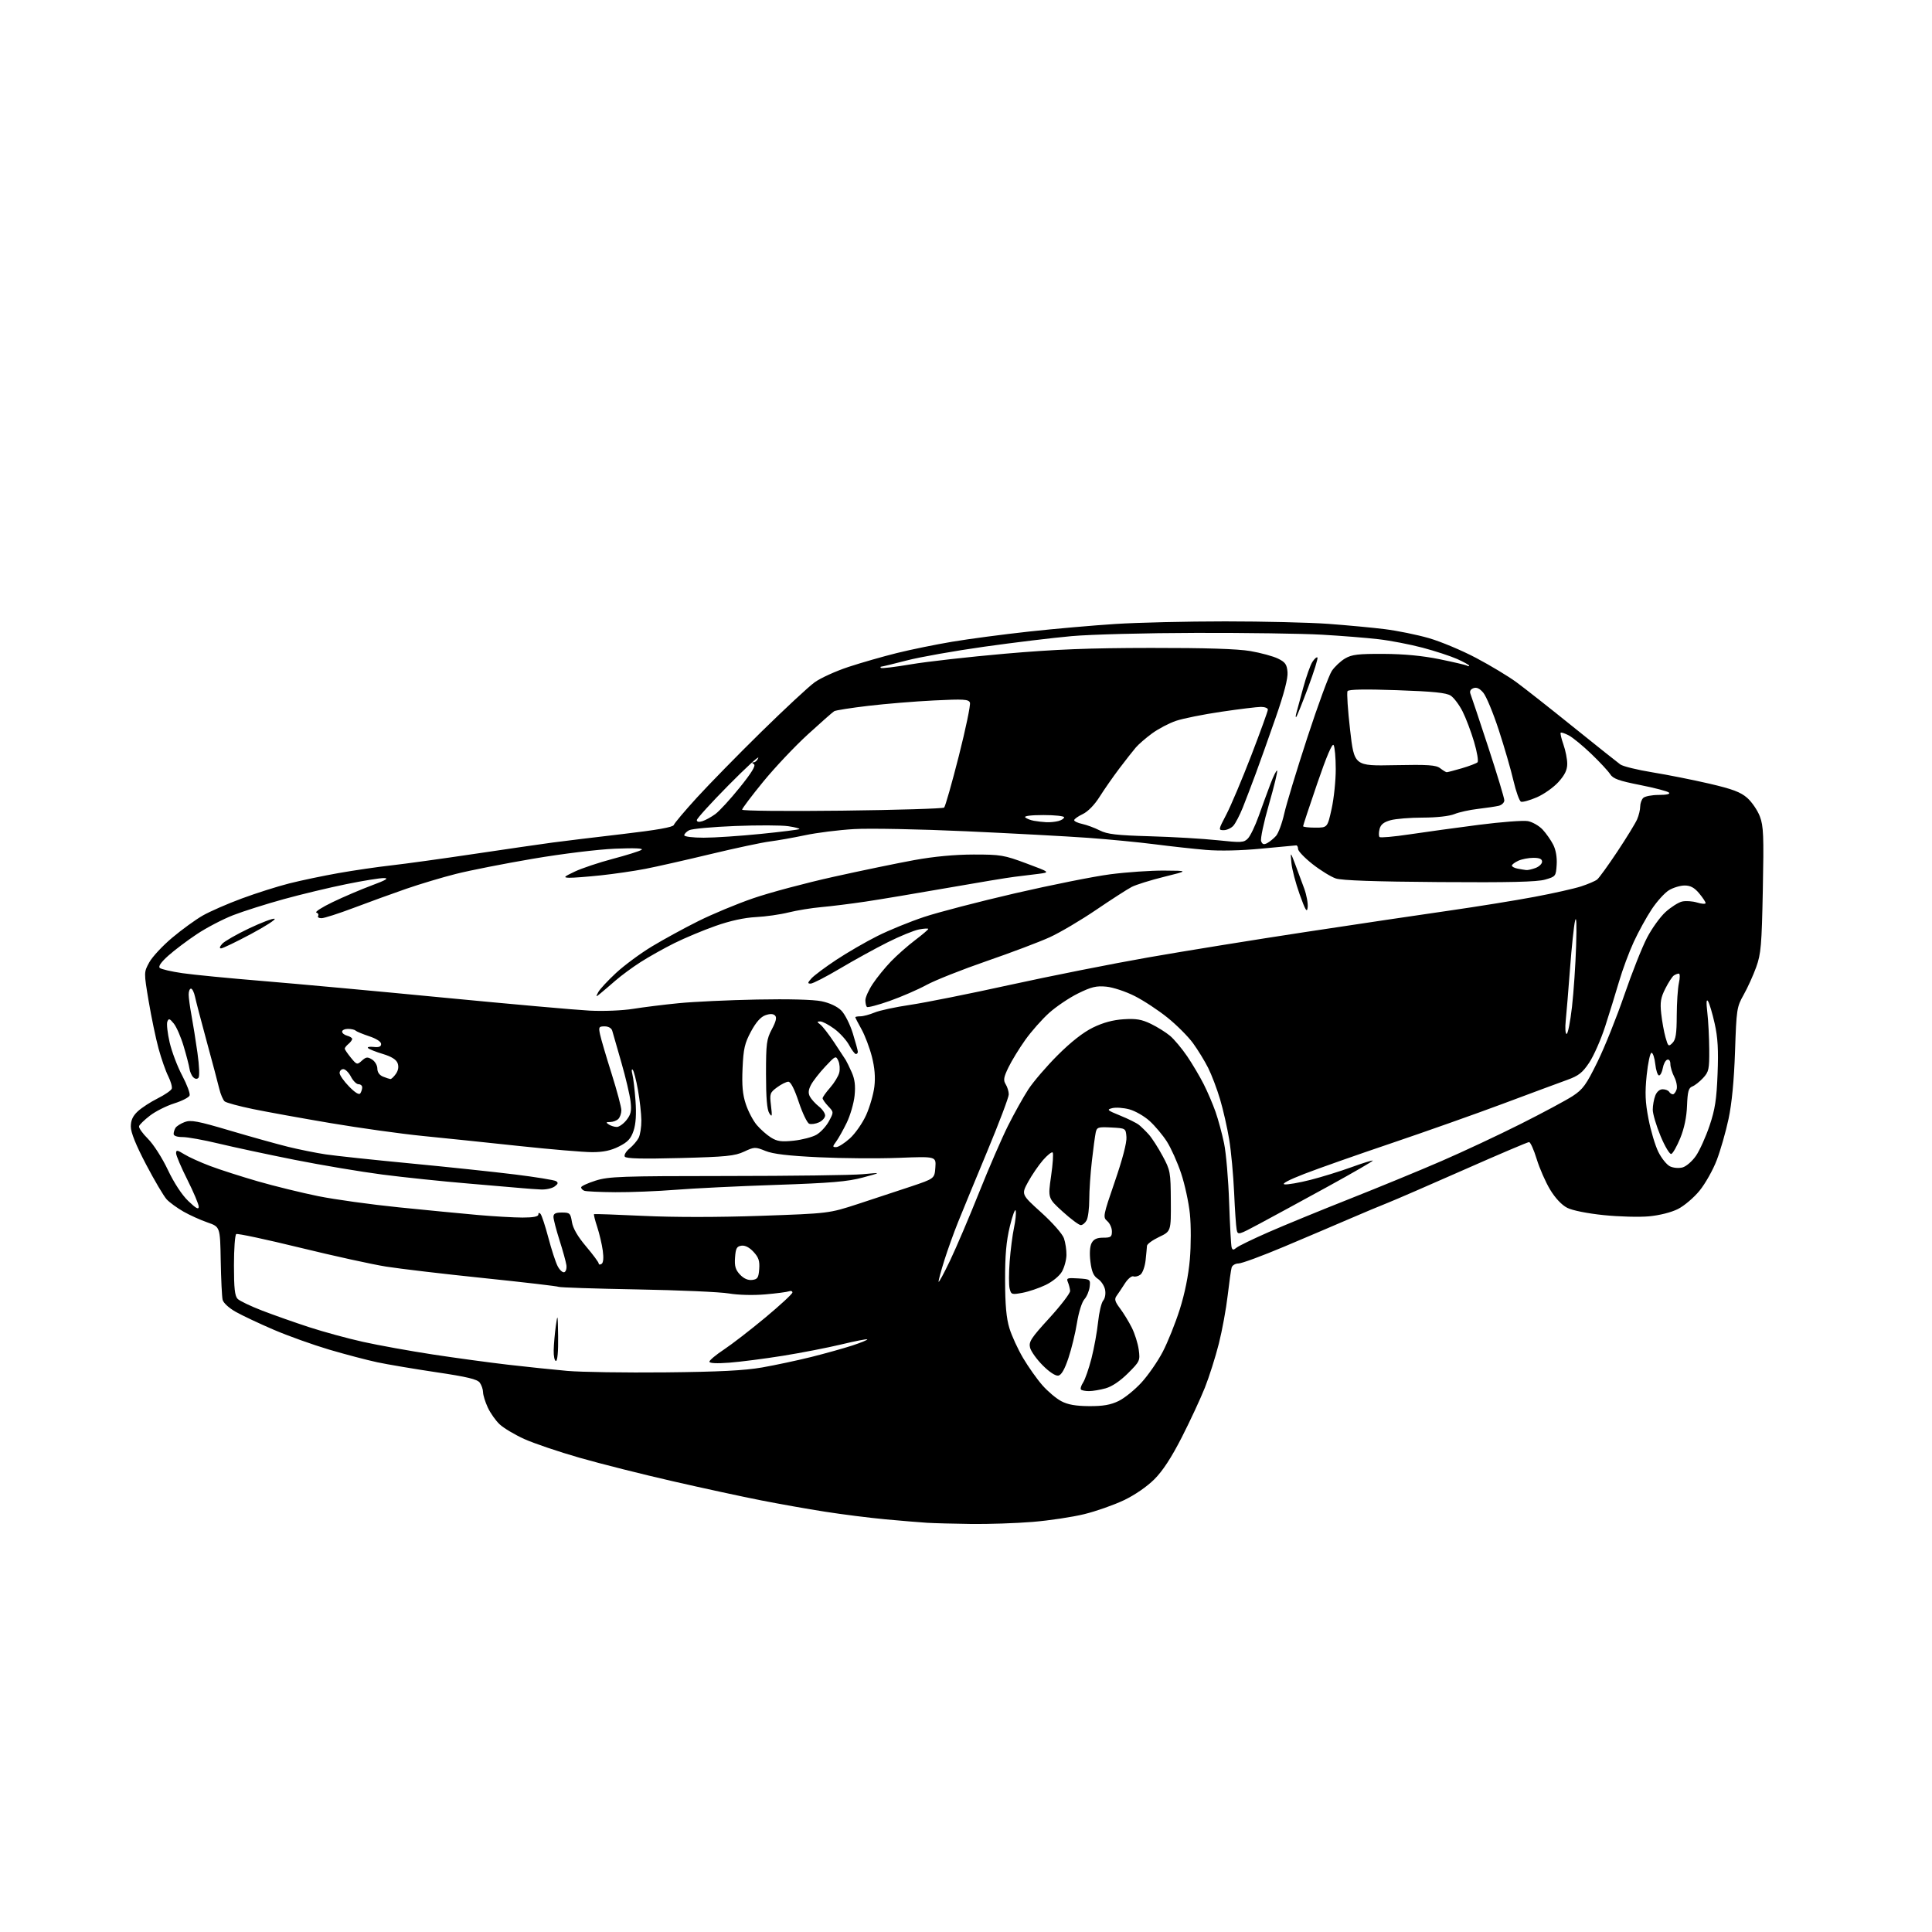 <?xml version="1.0" encoding="UTF-8" standalone="no"?>
<svg 
  version="1.1" 
  xmlns="http://www.w3.org/2000/svg" 
  xmlns:xlink="http://www.w3.org/1999/xlink" 
  xmlns:svg="http://www.w3.org/2000/svg"
  xmlns:rdf="http://www.w3.org/1999/02/22-rdf-syntax-ns#"
  xmlns:cc="http://creativecommons.org/ns#"
  xmlns:dc="http://purl.org/dc/elements/1.1/"
  viewBox="0 0 768 768"
  width="768"
  height="768"
>
<style>svg {background-color: white; }</style>"
<path stroke="none" fill="black" fill-rule="evenodd" d="M386.00,605.80C379.12,605.71 371.25,605.50 368.50,605.33C365.75,605.16 358.32,604.54 352.00,603.96C345.68,603.37 334.88,602.01 328.00,600.93C321.12,599.86 309.65,597.82 302.50,596.41C295.35,595.01 279.60,591.60 267.50,588.83C255.40,586.07 238.70,581.86 230.39,579.48C222.08,577.10 212.18,573.74 208.40,572.03C204.61,570.31 200.21,567.69 198.63,566.20C197.04,564.72 194.91,561.70 193.90,559.50C192.88,557.30 192.03,554.57 192.02,553.44C192.01,552.31 191.42,550.59 190.71,549.62C189.73,548.27 185.67,547.30 173.46,545.49C164.68,544.18 154.12,542.40 150.00,541.53C145.88,540.65 137.25,538.38 130.84,536.49C124.43,534.59 114.53,531.05 108.84,528.61C103.15,526.17 96.36,522.97 93.75,521.50C90.99,519.95 88.78,517.92 88.49,516.66C88.21,515.47 87.88,508.47 87.74,501.09C87.50,487.69 87.50,487.69 82.50,485.95C79.75,485.00 75.45,483.06 72.95,481.64C70.44,480.21 67.44,478.03 66.27,476.78C65.11,475.52 61.42,469.28 58.08,462.91C54.03,455.20 52.00,450.16 52.00,447.85C52.00,445.35 52.77,443.65 54.75,441.79C56.26,440.38 59.82,438.06 62.66,436.64C65.49,435.22 68.02,433.48 68.27,432.78C68.52,432.08 67.89,429.85 66.88,427.82C65.86,425.80 64.13,420.85 63.03,416.82C61.93,412.80 60.17,404.32 59.10,398.00C57.17,386.50 57.17,386.50 59.34,382.54C60.53,380.37 64.63,375.96 68.46,372.75C72.28,369.54 77.75,365.57 80.60,363.94C83.46,362.31 90.45,359.25 96.15,357.15C101.84,355.04 110.33,352.35 115.00,351.17C119.67,349.99 128.45,348.15 134.50,347.08C140.55,346.01 150.00,344.62 155.50,344.01C161.00,343.39 175.90,341.33 188.62,339.43C201.33,337.54 215.28,335.51 219.62,334.93C223.95,334.35 236.48,332.83 247.46,331.55C261.18,329.95 267.56,328.82 267.85,327.94C268.09,327.23 272.21,322.34 277.02,317.07C281.82,311.81 293.34,300.04 302.62,290.93C311.91,281.82 321.44,272.95 323.82,271.24C326.19,269.52 332.27,266.76 337.32,265.10C342.37,263.44 351.00,260.96 356.50,259.60C362.00,258.23 371.90,256.21 378.50,255.10C385.10,253.99 398.82,252.17 409.00,251.06C419.18,249.95 434.70,248.59 443.50,248.03C452.30,247.47 471.88,247.01 487.00,247.01C502.12,247.01 520.58,247.45 528.00,247.99C535.42,248.54 545.55,249.48 550.50,250.10C555.45,250.72 563.33,252.32 568.00,253.67C572.67,255.01 581.12,258.55 586.76,261.53C592.40,264.51 599.60,268.84 602.76,271.16C605.92,273.47 616.08,281.47 625.33,288.93C634.59,296.39 643.04,303.12 644.10,303.88C645.16,304.64 650.91,306.05 656.88,307.02C662.85,307.99 673.02,310.01 679.47,311.51C688.70,313.66 691.92,314.87 694.54,317.17C696.37,318.78 698.63,322.08 699.56,324.51C701.03,328.37 701.18,332.08 700.75,353.71C700.31,375.76 700.02,379.16 698.12,384.44C696.94,387.71 694.70,392.66 693.13,395.44C690.39,400.31 690.27,401.15 689.70,418.00C689.30,429.60 688.43,438.64 687.12,444.80C686.03,449.92 683.92,457.29 682.43,461.18C680.94,465.08 677.87,470.53 675.61,473.30C673.35,476.08 669.48,479.36 667.00,480.61C664.33,481.95 659.65,483.13 655.50,483.51C651.65,483.87 643.55,483.65 637.50,483.03C630.99,482.36 625.07,481.18 623.00,480.13C620.82,479.02 618.26,476.30 616.21,472.92C614.40,469.94 612.00,464.46 610.86,460.75C609.73,457.04 608.36,454.00 607.82,454.00C607.28,454.00 595.64,458.95 581.96,465.00C568.28,471.04 554.71,476.93 551.81,478.08C548.90,479.22 542.02,482.10 536.51,484.48C531.01,486.86 519.32,491.83 510.55,495.53C501.78,499.23 493.58,502.25 492.33,502.25C491.08,502.25 489.84,502.98 489.59,503.88C489.33,504.77 488.63,509.77 488.02,515.00C487.42,520.23 485.84,528.82 484.51,534.11C483.18,539.39 480.68,547.27 478.96,551.61C477.23,555.95 473.11,564.82 469.80,571.31C465.67,579.40 462.23,584.68 458.87,588.04C455.92,590.98 451.07,594.32 446.73,596.38C442.75,598.27 435.68,600.76 431.00,601.90C426.32,603.05 417.10,604.44 410.50,604.98C403.90,605.52 392.88,605.89 386.00,605.80zM432.93,558.96C438.48,558.99 441.46,558.47 444.65,556.93C447.01,555.79 451.11,552.47 453.77,549.56C456.44,546.64 460.23,541.16 462.20,537.38C464.18,533.60 467.22,526.02 468.96,520.55C470.97,514.23 472.43,506.99 472.98,500.66C473.46,495.17 473.47,487.03 473.00,482.51C472.54,478.00 470.97,470.76 469.51,466.41C468.06,462.06 465.51,456.39 463.86,453.80C462.21,451.22 459.12,447.53 456.99,445.61C454.86,443.68 451.23,441.60 448.92,440.98C446.62,440.36 443.58,440.14 442.16,440.50C439.82,441.08 440.10,441.35 445.32,443.47C448.47,444.75 451.81,446.41 452.74,447.15C453.67,447.89 455.44,449.62 456.68,451.00C457.91,452.38 460.37,456.19 462.13,459.47C465.23,465.21 465.35,465.89 465.42,477.45C465.50,489.46 465.50,489.46 460.75,491.72C458.14,492.96 455.97,494.55 455.94,495.24C455.90,495.93 455.66,498.52 455.39,501.00C455.12,503.48 454.20,506.03 453.35,506.68C452.50,507.33 451.23,507.64 450.53,507.37C449.84,507.11 448.31,508.38 447.16,510.19C446.00,512.01 444.52,514.22 443.87,515.11C442.91,516.41 443.17,517.37 445.23,520.11C446.63,521.97 448.73,525.41 449.90,527.75C451.08,530.08 452.32,534.02 452.66,536.50C453.25,540.88 453.13,541.16 448.39,545.89C445.30,548.97 442.02,551.18 439.50,551.88C437.30,552.49 434.34,552.99 432.92,552.99C431.50,553.00 430.06,552.72 429.72,552.39C429.38,552.05 429.75,550.78 430.55,549.57C431.34,548.36 432.84,544.03 433.89,539.94C434.93,535.85 436.11,529.35 436.51,525.50C436.91,521.65 437.82,517.83 438.53,517.00C439.28,516.13 439.60,514.31 439.29,512.69C438.99,511.14 437.70,509.20 436.43,508.37C434.70,507.23 433.96,505.54 433.46,501.55C433.05,498.23 433.23,495.45 433.94,494.12C434.76,492.59 436.03,492.00 438.54,492.00C441.57,492.00 442.00,491.69 442.00,489.49C442.00,488.11 441.17,486.27 440.15,485.40C438.37,483.87 438.47,483.31 443.17,469.66C446.22,460.80 447.95,454.19 447.78,452.00C447.50,448.50 447.50,448.50 441.78,448.20C436.51,447.93 436.02,448.08 435.56,450.20C435.29,451.47 434.60,456.55 434.04,461.50C433.47,466.45 433.00,473.34 433.00,476.82C433.00,480.29 432.53,484.00 431.96,485.07C431.40,486.13 430.34,487.00 429.63,487.00C428.91,487.00 425.68,484.59 422.44,481.65C416.56,476.31 416.56,476.31 417.82,467.53C418.52,462.71 418.80,458.48 418.45,458.13C418.09,457.78 416.35,459.17 414.58,461.20C412.82,463.24 410.16,467.14 408.67,469.86C405.98,474.82 405.98,474.82 413.92,481.99C418.41,486.04 422.32,490.49 422.93,492.23C423.52,493.92 423.97,496.92 423.93,498.90C423.89,500.88 423.08,503.85 422.13,505.50C421.15,507.22 418.38,509.48 415.67,510.79C413.06,512.05 408.91,513.45 406.45,513.91C402.21,514.70 401.94,514.62 401.35,512.25C401.00,510.88 401.01,506.01 401.36,501.41C401.72,496.82 402.49,490.81 403.08,488.06C403.67,485.30 403.98,482.25 403.76,481.27C403.54,480.30 402.49,483.10 401.43,487.50C400.00,493.43 399.51,498.99 399.54,509.00C399.56,518.72 400.04,524.04 401.26,528.00C402.18,531.02 404.64,536.37 406.72,539.88C408.80,543.39 412.24,548.25 414.37,550.67C416.49,553.09 419.87,555.94 421.87,556.99C424.47,558.37 427.60,558.92 432.93,558.96zM420.70,546.83C419.62,547.03 417.16,545.43 414.52,542.78C412.11,540.37 409.84,537.20 409.47,535.73C408.88,533.39 409.83,531.93 417.15,523.93C421.74,518.90 425.45,514.05 425.39,513.15C425.32,512.24 424.93,510.69 424.51,509.69C423.82,508.06 424.24,507.91 428.62,508.19C433.39,508.49 433.49,508.56 433.16,511.50C432.97,513.15 432.03,515.40 431.05,516.50C430.06,517.63 428.78,521.70 428.12,525.84C427.48,529.88 425.95,536.18 424.72,539.84C423.21,544.37 421.92,546.61 420.70,546.83zM264.50,545.54C285.99,545.32 295.96,544.81 302.99,543.58C308.20,542.66 316.98,540.79 322.49,539.42C327.99,538.04 335.34,535.99 338.81,534.86C342.29,533.72 344.96,532.62 344.75,532.42C344.54,532.21 339.90,533.11 334.44,534.43C328.97,535.74 318.53,537.77 311.24,538.94C303.95,540.11 294.39,541.34 289.99,541.68C284.89,542.07 282.00,541.93 282.00,541.29C282.00,540.74 284.59,538.57 287.75,536.48C290.91,534.39 298.34,528.65 304.25,523.73C310.16,518.81 315.00,514.33 315.00,513.78C315.00,513.23 314.38,513.02 313.63,513.31C312.87,513.60 308.62,514.16 304.18,514.54C299.48,514.95 293.48,514.80 289.81,514.18C286.34,513.58 269.85,512.86 253.17,512.56C236.48,512.26 222.49,511.80 222.07,511.54C221.65,511.28 208.29,509.72 192.38,508.07C176.47,506.43 158.97,504.36 153.48,503.49C147.99,502.62 132.55,499.23 119.16,495.95C105.77,492.68 94.41,490.25 93.91,490.56C93.41,490.87 93.00,496.46 93.00,502.99C93.00,512.11 93.34,515.20 94.47,516.33C95.28,517.14 99.67,519.24 104.22,520.99C108.78,522.75 117.16,525.70 122.85,527.56C128.54,529.42 138.21,532.06 144.35,533.42C150.48,534.78 162.93,537.03 172.00,538.42C181.07,539.80 194.57,541.64 202.00,542.50C209.43,543.36 220.00,544.46 225.50,544.95C231.00,545.43 248.55,545.70 264.50,545.54zM221.00,541.00C220.45,541.00 220.04,539.09 220.10,536.75C220.15,534.41 220.54,530.02 220.96,527.00C221.65,521.97 221.73,522.34 221.86,531.25C221.94,537.18 221.61,541.00 221.00,541.00zM377.69,501.04C380.17,495.84 385.35,483.69 389.20,474.04C393.05,464.39 398.22,452.47 400.68,447.55C403.15,442.62 406.79,436.10 408.77,433.05C410.76,430.00 416.02,423.87 420.46,419.44C425.72,414.19 430.60,410.36 434.47,408.47C438.50,406.50 442.41,405.44 446.65,405.17C451.64,404.85 453.84,405.23 457.52,407.01C460.06,408.24 463.48,410.38 465.12,411.76C466.76,413.14 469.82,416.80 471.92,419.88C474.01,422.97 476.97,427.96 478.49,430.98C480.02,433.99 482.13,438.94 483.20,441.98C484.26,445.01 485.79,450.65 486.59,454.50C487.39,458.35 488.30,468.93 488.60,478.00C488.91,487.07 489.35,495.11 489.59,495.86C489.94,496.96 490.32,496.98 491.53,495.98C492.36,495.29 498.09,492.51 504.27,489.80C510.44,487.09 524.95,481.14 536.50,476.57C548.05,472.00 564.48,465.24 573.00,461.54C581.52,457.85 595.70,451.21 604.50,446.78C613.30,442.36 622.61,437.36 625.19,435.68C629.25,433.02 630.55,431.23 635.04,422.06C637.89,416.25 642.68,404.30 645.70,395.50C648.72,386.70 652.78,376.47 654.72,372.76C656.65,369.05 659.97,364.45 662.09,362.53C664.21,360.62 667.13,358.75 668.58,358.39C670.03,358.03 672.74,358.20 674.61,358.77C676.47,359.34 678.00,359.44 678.00,358.98C678.00,358.53 676.83,356.77 675.41,355.08C673.52,352.83 671.97,352.00 669.66,352.00C667.92,352.01 665.12,352.85 663.43,353.88C661.74,354.91 658.66,358.31 656.59,361.43C654.51,364.56 651.30,370.40 649.45,374.41C647.59,378.42 644.97,385.48 643.62,390.10C642.27,394.72 639.77,402.78 638.08,408.02C636.38,413.26 633.53,419.73 631.74,422.41C629.08,426.42 627.52,427.64 623.00,429.27C619.98,430.36 608.50,434.61 597.50,438.73C586.50,442.84 566.48,449.92 553.00,454.48C539.52,459.03 524.00,464.50 518.50,466.63C512.30,469.03 509.31,470.62 510.63,470.80C511.79,470.97 516.45,470.16 520.97,469.01C525.50,467.85 532.83,465.58 537.27,463.96C541.71,462.34 545.50,461.17 545.69,461.36C545.88,461.54 537.81,466.21 527.77,471.72C517.72,477.23 505.58,483.83 500.78,486.40C492.19,491.00 492.05,491.04 491.59,488.79C491.34,487.53 490.88,480.88 490.58,474.00C490.27,467.12 489.40,457.67 488.63,453.00C487.86,448.32 486.23,441.12 485.00,437.00C483.78,432.87 481.64,427.25 480.26,424.50C478.88,421.75 476.17,417.33 474.25,414.69C472.32,412.04 467.76,407.47 464.12,404.54C460.48,401.60 454.60,397.73 451.05,395.94C447.50,394.14 442.43,392.46 439.78,392.21C435.82,391.82 433.83,392.30 428.57,394.89C425.05,396.62 419.86,400.12 417.04,402.65C414.22,405.19 409.95,410.02 407.56,413.38C405.16,416.75 402.16,421.65 400.88,424.29C398.96,428.25 398.77,429.41 399.78,431.02C400.45,432.10 401.00,433.90 401.00,435.04C401.00,436.18 397.17,446.31 392.49,457.56C387.81,468.80 382.58,481.49 380.87,485.75C379.15,490.01 376.69,496.88 375.39,501.00C374.09,505.12 373.06,508.95 373.10,509.50C373.14,510.05 375.21,506.24 377.69,501.04zM298.97,508.80C301.15,508.54 301.54,507.95 301.80,504.45C302.03,501.23 301.57,499.82 299.53,497.63C297.89,495.85 296.17,494.98 294.74,495.18C292.87,495.45 292.45,496.22 292.19,499.87C291.94,503.31 292.36,504.75 294.15,506.66C295.65,508.25 297.31,508.99 298.97,508.80zM224.31,505.72C224.96,505.50 225.34,504.23 225.15,502.91C224.96,501.58 223.73,497.12 222.41,493.00C221.10,488.88 220.02,484.71 220.01,483.75C220.00,482.43 220.82,482.00 223.37,482.00C226.50,482.00 226.79,482.28 227.35,485.76C227.75,488.27 229.62,491.51 232.97,495.47C235.74,498.74 238.00,501.80 238.00,502.27C238.00,502.73 238.50,502.81 239.12,502.43C239.84,501.98 240.01,500.08 239.61,497.12C239.26,494.58 238.26,490.33 237.39,487.69C236.51,485.04 235.95,482.77 236.15,482.64C236.34,482.52 245.25,482.83 255.94,483.34C267.98,483.91 285.66,483.90 302.44,483.31C329.50,482.36 329.50,482.36 341.00,478.62C347.32,476.56 356.77,473.44 362.00,471.69C371.50,468.50 371.50,468.50 371.82,464.09C372.13,459.68 372.13,459.68 357.32,460.26C349.17,460.58 334.85,460.48 325.50,460.03C313.33,459.45 307.30,458.74 304.27,457.51C300.21,455.87 299.88,455.88 295.77,457.80C292.07,459.52 288.65,459.86 270.28,460.34C255.25,460.73 248.85,460.57 248.36,459.78C247.99,459.17 248.82,457.73 250.21,456.58C251.60,455.44 253.25,453.52 253.87,452.32C254.49,451.11 254.98,447.96 254.95,445.32C254.92,442.67 254.31,437.23 253.59,433.23C252.88,429.23 251.94,425.63 251.50,425.23C251.06,424.83 251.01,425.62 251.37,427.00C251.74,428.38 252.30,433.10 252.62,437.50C253.01,442.95 252.76,446.77 251.85,449.50C250.78,452.66 249.57,453.97 246.04,455.75C242.85,457.36 239.82,458.00 235.40,458.00C232.01,458.00 218.94,456.90 206.36,455.55C193.79,454.20 176.53,452.40 168.00,451.56C159.47,450.71 143.05,448.42 131.50,446.47C119.95,444.52 106.00,441.99 100.50,440.86C95.00,439.72 89.97,438.36 89.32,437.83C88.67,437.30 87.68,434.98 87.13,432.68C86.58,430.38 84.35,421.98 82.17,414.00C80.00,406.02 77.91,398.04 77.53,396.25C77.15,394.46 76.43,393.00 75.92,393.00C75.41,393.00 75.00,394.04 75.00,395.32C75.00,396.59 75.50,400.30 76.11,403.57C76.72,406.83 77.79,413.55 78.49,418.50C79.23,423.72 79.39,427.90 78.88,428.45C78.33,429.05 77.56,428.96 76.81,428.21C76.16,427.56 75.48,426.01 75.31,424.76C75.13,423.52 74.09,419.52 73.00,415.87C71.91,412.22 70.15,408.17 69.08,406.87C67.43,404.85 67.06,404.74 66.52,406.11C66.17,407.00 66.59,410.73 67.44,414.41C68.30,418.09 70.55,424.03 72.45,427.60C74.34,431.18 75.66,434.73 75.37,435.49C75.08,436.24 72.32,437.66 69.25,438.62C66.17,439.59 61.85,441.76 59.66,443.44C57.46,445.12 55.49,447.02 55.28,447.66C55.07,448.30 56.65,450.55 58.79,452.67C60.98,454.84 64.45,460.24 66.71,465.01C69.19,470.24 72.32,475.02 74.87,477.45C77.92,480.37 79.00,480.95 79.00,479.68C79.00,478.74 76.97,473.93 74.50,469.00C72.02,464.07 70.00,459.32 70.00,458.44C70.00,457.05 70.44,457.11 73.25,458.84C75.04,459.95 79.65,462.04 83.50,463.49C87.35,464.95 95.90,467.69 102.50,469.60C109.10,471.50 119.90,474.15 126.50,475.49C133.10,476.82 147.50,478.82 158.50,479.93C169.50,481.05 183.68,482.42 190.00,482.98C196.32,483.54 204.31,483.99 207.75,484.00C211.95,484.00 214.00,483.61 214.00,482.80C214.00,482.06 214.33,481.96 214.87,482.55C215.34,483.07 216.74,487.32 217.98,492.00C219.21,496.68 220.87,501.77 221.67,503.31C222.47,504.86 223.65,505.94 224.31,505.72zM244.60,473.92C238.50,473.88 232.94,473.62 232.25,473.34C231.56,473.06 231.00,472.45 231.00,471.99C231.00,471.52 233.59,470.32 236.75,469.32C241.96,467.67 246.83,467.50 289.00,467.48C314.57,467.47 338.88,467.15 343.00,466.76C350.50,466.06 350.50,466.06 343.00,468.08C336.92,469.72 330.36,470.27 308.33,471.02C293.39,471.52 275.44,472.40 268.44,472.97C261.44,473.53 250.71,473.96 244.60,473.92zM215.06,472.84C213.10,472.75 209.93,472.53 208.00,472.35C206.07,472.16 196.18,471.32 186.00,470.46C175.82,469.61 160.54,468.01 152.03,466.91C143.52,465.81 127.77,463.16 117.03,461.03C106.29,458.89 92.71,455.98 86.86,454.57C81.01,453.16 74.59,452.00 72.61,452.00C70.38,452.00 69.01,451.52 69.02,450.75C69.02,450.06 69.37,448.97 69.79,448.31C70.20,447.66 71.83,446.63 73.41,446.03C75.85,445.11 78.58,445.62 91.39,449.42C99.70,451.88 110.10,454.78 114.50,455.87C118.90,456.95 125.65,458.31 129.50,458.89C133.35,459.46 148.43,461.07 163.00,462.46C177.57,463.85 196.31,465.83 204.63,466.86C212.95,467.89 220.34,469.09 221.03,469.52C222.00,470.12 221.86,470.63 220.46,471.65C219.45,472.39 217.02,472.93 215.06,472.84zM668.84,464.07C670.31,463.67 672.70,461.60 674.19,459.43C675.66,457.27 678.09,451.90 679.57,447.50C681.75,441.05 682.37,437.06 682.76,426.88C683.14,417.32 682.86,412.46 681.61,406.88C680.70,402.82 679.51,398.82 678.97,398.00C678.31,396.99 678.22,398.45 678.69,402.50C679.08,405.80 679.42,412.40 679.45,417.16C679.50,425.06 679.28,426.07 677.00,428.52C675.62,430.01 673.69,431.53 672.69,431.90C671.23,432.46 670.84,433.91 670.62,439.54C670.45,444.09 669.51,448.55 667.93,452.43C666.59,455.68 664.99,458.52 664.36,458.72C663.74,458.93 661.82,455.73 660.11,451.62C658.40,447.50 657.00,442.79 657.00,441.13C657.00,439.48 657.44,436.98 657.98,435.57C658.57,434.01 659.73,433.00 660.92,433.00C662.00,433.00 663.16,433.45 663.50,434.00C663.84,434.55 664.51,435.00 664.99,435.00C665.47,435.00 666.14,434.12 666.48,433.05C666.82,431.98 666.40,429.75 665.55,428.10C664.70,426.45 664.00,424.14 664.00,422.97C664.00,421.70 663.49,421.00 662.75,421.25C662.06,421.48 661.27,422.98 660.99,424.58C660.71,426.19 660.03,427.50 659.49,427.50C658.95,427.50 658.27,425.48 658.00,423.00C657.73,420.52 657.05,418.50 656.50,418.50C655.95,418.50 655.09,422.51 654.58,427.41C653.86,434.48 654.00,438.07 655.31,444.82C656.21,449.50 657.97,455.39 659.22,457.91C660.48,460.44 662.55,463.01 663.84,463.64C665.16,464.28 667.35,464.47 668.84,464.07zM332.38,456.00C333.27,456.00 335.73,454.43 337.86,452.51C339.98,450.59 342.89,446.41 344.33,443.21C345.76,440.01 347.23,434.92 347.58,431.91C348.02,428.18 347.70,424.37 346.58,420.00C345.67,416.46 343.82,411.59 342.47,409.16C341.11,406.73 340.00,404.58 340.00,404.37C340.00,404.17 340.91,404.00 342.03,404.00C343.15,404.00 345.68,403.32 347.65,402.50C349.63,401.67 356.03,400.30 361.87,399.44C367.72,398.58 385.55,395.01 401.50,391.50C417.45,388.00 442.20,383.08 456.50,380.58C470.80,378.07 498.93,373.53 519.00,370.48C539.08,367.43 564.73,363.61 576.00,362.00C587.27,360.38 602.58,357.91 610.00,356.51C617.42,355.12 625.75,353.25 628.50,352.36C631.25,351.46 634.12,350.24 634.88,349.63C635.65,349.03 639.26,344.02 642.92,338.52C646.58,333.01 650.12,327.24 650.78,325.70C651.45,324.16 652.00,321.89 652.00,320.65C652.00,319.41 652.54,317.86 653.20,317.20C653.86,316.54 656.65,316.00 659.40,316.00C662.50,316.00 664.04,315.65 663.45,315.07C662.93,314.55 657.77,313.20 652.00,312.06C643.53,310.39 641.22,309.56 640.06,307.74C639.27,306.51 635.90,302.88 632.56,299.68C629.23,296.48 625.22,293.19 623.66,292.36C622.09,291.53 620.63,291.04 620.40,291.27C620.17,291.50 620.66,293.61 621.49,295.97C622.32,298.32 623.00,301.77 623.00,303.62C623.00,306.07 622.04,308.06 619.49,310.88C617.56,313.01 613.69,315.75 610.89,316.95C608.10,318.15 605.28,318.94 604.63,318.69C603.99,318.44 602.64,314.70 601.63,310.37C600.63,306.04 597.99,296.94 595.77,290.15C593.55,283.36 590.78,276.69 589.61,275.34C588.15,273.63 586.94,273.09 585.69,273.57C584.51,274.02 584.12,274.82 584.55,275.88C584.91,276.77 588.08,286.27 591.60,297.00C595.11,307.73 597.99,317.24 597.99,318.14C598.00,319.04 596.99,320.02 595.75,320.32C594.51,320.61 590.80,321.16 587.50,321.55C584.20,321.93 579.98,322.86 578.13,323.62C576.11,324.44 571.08,325.00 565.63,325.01C560.61,325.01 554.82,325.48 552.76,326.05C550.03,326.81 548.84,327.77 548.39,329.59C548.04,330.97 548.05,332.38 548.39,332.73C548.74,333.08 554.09,332.60 560.26,331.68C566.44,330.75 578.83,329.05 587.79,327.89C596.76,326.74 605.56,326.07 607.37,326.41C609.17,326.75 611.80,328.26 613.21,329.76C614.62,331.27 616.52,333.99 617.44,335.80C618.48,337.86 618.99,340.86 618.80,343.76C618.51,348.32 618.40,348.45 614.19,349.66C611.02,350.58 599.93,350.84 572.19,350.64C546.65,350.46 533.37,350.00 531.00,349.20C529.08,348.55 524.91,345.99 521.75,343.50C518.59,341.01 516.00,338.30 516.00,337.49C516.00,336.67 515.66,336.02 515.25,336.05C514.84,336.07 508.59,336.66 501.37,337.35C493.22,338.13 484.88,338.32 479.37,337.85C474.49,337.43 465.32,336.43 459.00,335.61C452.68,334.80 440.75,333.65 432.50,333.05C424.25,332.45 402.44,331.28 384.04,330.44C365.64,329.60 345.61,329.21 339.54,329.57C333.47,329.92 324.68,331.02 320.00,332.02C315.32,333.01 309.02,334.12 306.00,334.50C302.98,334.88 292.40,337.13 282.50,339.51C272.60,341.89 260.90,344.54 256.50,345.39C252.10,346.24 244.13,347.40 238.79,347.97C233.45,348.53 227.82,348.96 226.29,348.92C223.81,348.84 224.05,348.57 228.52,346.45C231.29,345.14 238.04,342.88 243.52,341.43C249.01,339.98 254.18,338.36 255.00,337.83C255.98,337.21 252.31,337.05 244.50,337.37C237.67,337.65 223.60,339.37 211.83,341.37C200.47,343.30 186.71,346.01 181.26,347.39C175.81,348.76 166.88,351.44 161.42,353.33C155.97,355.22 146.60,358.62 140.61,360.89C134.63,363.15 128.86,365.00 127.81,365.00C126.75,365.00 126.14,364.59 126.45,364.09C126.76,363.58 126.45,362.98 125.76,362.75C125.07,362.52 127.99,360.64 132.26,358.59C136.53,356.53 143.50,353.56 147.76,351.97C153.43,349.87 154.73,349.08 152.63,349.05C151.04,349.02 144.29,350.11 137.63,351.47C130.96,352.82 119.79,355.50 112.82,357.42C105.85,359.34 96.79,362.21 92.68,363.80C88.58,365.40 82.09,368.78 78.28,371.32C74.46,373.85 69.35,377.71 66.92,379.88C64.06,382.43 62.85,384.16 63.50,384.76C64.05,385.27 68.10,386.21 72.50,386.85C76.90,387.49 91.30,388.89 104.50,389.97C117.70,391.06 150.10,394.03 176.50,396.59C202.90,399.14 228.93,401.46 234.35,401.74C239.93,402.02 247.46,401.72 251.69,401.03C255.81,400.37 263.97,399.35 269.84,398.78C275.70,398.20 289.68,397.55 300.90,397.33C313.44,397.08 323.32,397.34 326.57,398.01C329.84,398.69 332.81,400.09 334.42,401.69C335.84,403.11 337.90,407.19 339.00,410.74C340.10,414.30 341.00,417.61 341.00,418.11C341.00,418.60 340.65,419.00 340.23,419.00C339.80,419.00 338.59,417.40 337.54,415.45C336.49,413.50 333.83,410.57 331.62,408.95C329.41,407.33 326.91,406.01 326.05,406.03C324.68,406.06 324.68,406.20 326.11,407.29C326.99,407.96 329.46,411.16 331.61,414.39C333.75,417.62 335.82,420.77 336.20,421.38C336.59,422.00 337.66,424.21 338.59,426.29C339.80,429.04 340.11,431.60 339.71,435.55C339.40,438.55 338.00,443.37 336.61,446.25C335.21,449.14 333.32,452.51 332.41,453.75C330.90,455.81 330.89,456.00 332.38,456.00zM315.50,453.44C318.80,453.09 322.85,452.04 324.50,451.11C326.15,450.18 328.39,447.77 329.48,445.76C331.46,442.11 331.46,442.11 329.23,439.74C328.00,438.44 327.00,437.01 327.00,436.57C327.00,436.13 328.34,434.23 329.99,432.36C331.63,430.49 333.26,427.82 333.61,426.42C333.96,425.02 333.80,422.89 333.25,421.69C332.27,419.57 332.10,419.65 328.03,424.00C325.71,426.48 323.17,429.74 322.38,431.26C321.33,433.26 321.22,434.54 321.96,435.93C322.53,436.98 324.12,438.73 325.49,439.82C326.87,440.90 328.00,442.52 328.00,443.42C328.00,444.31 326.90,445.54 325.56,446.15C324.22,446.76 322.47,447.01 321.67,446.70C320.87,446.40 319.00,442.51 317.52,438.07C315.80,432.89 314.31,430.00 313.38,430.00C312.58,430.00 310.56,431.01 308.90,432.23C306.05,434.34 305.91,434.75 306.48,439.48C307.00,443.82 306.91,444.23 305.79,442.50C304.90,441.12 304.50,436.33 304.50,427.00C304.50,414.78 304.72,413.09 306.83,409.13C308.49,406.01 308.85,404.45 308.09,403.69C307.36,402.96 306.12,402.92 304.26,403.57C302.40,404.22 300.53,406.33 298.54,410.02C296.03,414.68 295.52,416.87 295.18,424.65C294.87,431.47 295.20,435.10 296.48,438.93C297.41,441.75 299.36,445.46 300.80,447.17C302.24,448.88 304.78,451.13 306.46,452.18C308.94,453.72 310.60,453.96 315.50,453.44zM245.18,447.98C246.10,447.99 247.83,446.76 249.03,445.25C250.80,443.01 251.10,441.64 250.66,437.85C250.36,435.30 248.72,428.32 247.00,422.35C245.29,416.38 243.66,410.71 243.38,409.75C243.06,408.68 241.88,408.00 240.35,408.00C238.04,408.00 237.90,408.26 238.54,411.25C238.92,413.04 240.98,420.03 243.12,426.80C245.25,433.56 247.00,440.11 247.00,441.35C247.00,442.59 246.46,444.14 245.80,444.80C245.14,445.46 243.68,446.01 242.55,446.02C240.86,446.03 240.76,446.20 242.00,447.00C242.82,447.53 244.25,447.98 245.18,447.98zM143.23,434.62C143.64,434.00 143.98,432.94 143.98,432.25C143.99,431.56 143.34,431.00 142.53,431.00C141.71,431.00 140.35,429.65 139.50,428.00C138.65,426.35 137.29,425.00 136.47,425.00C135.66,425.00 135.00,425.69 135.00,426.53C135.00,427.37 136.69,429.79 138.75,431.90C141.18,434.39 142.76,435.34 143.23,434.62zM155.19,428.94C155.57,428.97 156.55,428.05 157.37,426.88C158.33,425.51 158.57,424.03 158.06,422.64C157.53,421.20 155.61,420.00 152.19,418.97C149.39,418.13 146.75,417.08 146.31,416.64C145.87,416.21 146.86,415.99 148.51,416.17C150.65,416.41 151.50,416.07 151.50,415.00C151.50,414.10 149.61,412.87 146.76,411.93C144.15,411.06 141.72,410.05 141.34,409.68C140.97,409.30 139.62,409.00 138.33,409.00C137.05,409.00 136.00,409.49 136.00,410.09C136.00,410.70 136.90,411.42 138.00,411.71C139.10,412.00 140.00,412.58 140.00,412.99C140.00,413.41 139.32,414.32 138.50,415.00C137.68,415.68 137.02,416.53 137.04,416.87C137.06,417.22 138.16,418.83 139.48,420.45C141.81,423.30 141.97,423.34 143.85,421.63C145.52,420.12 146.12,420.06 147.90,421.17C149.06,421.89 150.00,423.51 150.00,424.77C150.00,426.21 150.83,427.40 152.25,427.97C153.49,428.47 154.81,428.90 155.19,428.94zM664.83,414.59C666.14,413.28 666.51,410.95 666.53,403.71C666.55,398.65 666.94,392.81 667.39,390.75C667.85,388.68 667.84,387.01 667.36,387.02C666.89,387.02 666.00,387.36 665.38,387.77C664.77,388.17 663.25,390.50 662.01,392.95C660.16,396.61 659.86,398.38 660.36,402.95C660.70,406.00 661.46,410.25 662.07,412.38C663.09,416.00 663.28,416.15 664.83,414.59zM622.76,411.00C623.26,411.00 624.22,406.16 624.89,400.25C625.56,394.34 626.30,383.43 626.53,376.00C626.80,367.48 626.65,363.79 626.12,366.00C625.65,367.93 624.75,376.48 624.11,385.00C623.47,393.52 622.70,402.86 622.40,405.75C622.10,408.64 622.26,411.00 622.76,411.00zM353.65,397.89C349.01,399.53 344.93,400.60 344.60,400.27C344.27,399.94 344.00,398.73 344.00,397.58C344.01,396.44 345.33,393.50 346.96,391.06C348.58,388.61 351.84,384.61 354.20,382.16C356.57,379.71 360.86,375.92 363.75,373.74C366.64,371.55 369.00,369.54 369.00,369.27C369.00,369.00 367.35,369.09 365.32,369.47C363.30,369.85 357.66,372.16 352.79,374.61C347.92,377.05 339.41,381.74 333.87,385.03C328.34,388.31 323.11,391.00 322.25,391.00C320.94,391.00 321.00,390.66 322.59,388.90C323.64,387.75 328.09,384.42 332.50,381.51C336.90,378.60 344.26,374.34 348.85,372.05C353.44,369.75 361.77,366.36 367.35,364.50C372.93,362.64 389.20,358.41 403.50,355.10C417.80,351.80 434.81,348.39 441.30,347.55C447.79,346.70 457.47,346.03 462.80,346.07C472.50,346.13 472.50,346.13 462.73,348.55C457.36,349.88 451.57,351.69 449.87,352.57C448.17,353.45 441.81,357.55 435.74,361.67C429.67,365.80 421.35,370.72 417.24,372.59C413.13,374.46 401.83,378.73 392.13,382.07C382.43,385.42 371.71,389.67 368.30,391.53C364.89,393.39 358.29,396.25 353.65,397.89zM238.60,394.96C236.83,396.41 236.78,396.37 237.81,394.40C238.42,393.24 241.61,389.80 244.91,386.74C248.21,383.69 254.64,378.94 259.21,376.19C263.77,373.44 272.03,368.92 277.58,366.16C283.12,363.39 292.94,359.30 299.40,357.08C305.87,354.85 320.23,351.01 331.33,348.55C342.42,346.08 356.90,343.09 363.50,341.89C371.25,340.48 379.57,339.70 387.00,339.69C397.74,339.68 399.13,339.91 408.00,343.22C417.50,346.76 417.50,346.76 412.75,347.38C410.14,347.72 405.86,348.25 403.25,348.55C400.64,348.86 388.60,350.85 376.50,352.98C364.40,355.10 349.77,357.55 344.00,358.41C338.23,359.27 330.35,360.25 326.50,360.59C322.65,360.93 316.80,361.88 313.50,362.70C310.20,363.53 304.32,364.37 300.44,364.56C295.86,364.80 290.25,366.02 284.44,368.07C279.52,369.80 272.12,372.90 268.00,374.95C263.88,377.01 257.86,380.38 254.64,382.45C251.42,384.51 246.92,387.82 244.64,389.81C242.36,391.79 239.65,394.11 238.60,394.96zM87.88,377.00C87.13,377.00 87.31,376.32 88.35,375.16C89.27,374.15 94.05,371.41 98.97,369.07C103.90,366.73 108.48,364.99 109.15,365.22C109.82,365.44 105.58,368.18 99.72,371.31C93.86,374.44 88.53,377.00 87.88,377.00zM519.82,360.69C519.56,362.96 518.95,361.97 516.63,355.50C515.05,351.10 513.57,345.48 513.35,343.00C512.94,338.50 512.94,338.50 514.84,343.50C515.88,346.25 517.50,350.61 518.44,353.19C519.38,355.76 520.00,359.14 519.82,360.69zM606.68,345.86C607.34,345.94 609.02,345.56 610.43,345.02C611.85,344.49 613.00,343.36 613.00,342.52C613.00,341.45 611.97,341.00 609.55,341.00C607.65,341.00 604.95,341.52 603.55,342.16C602.15,342.80 601.00,343.67 601.00,344.09C601.00,344.51 602.01,345.06 603.25,345.29C604.49,345.53 606.03,345.79 606.68,345.86zM503.75,335.14C504.72,334.61 506.29,333.34 507.23,332.30C508.16,331.27 509.64,327.29 510.50,323.46C511.36,319.63 515.50,305.99 519.70,293.15C523.90,280.31 528.27,268.41 529.42,266.70C530.57,265.00 532.95,262.77 534.71,261.74C537.38,260.18 539.93,259.88 550.02,259.93C558.09,259.97 565.49,260.67 572.25,262.05C577.82,263.19 582.74,264.34 583.19,264.62C583.63,264.89 584.00,264.89 584.00,264.61C584.00,264.32 581.86,263.14 579.25,261.97C576.64,260.81 570.45,258.78 565.50,257.47C560.55,256.16 552.67,254.64 548.00,254.10C543.33,253.55 533.20,252.74 525.50,252.30C517.80,251.86 495.30,251.53 475.50,251.58C455.70,251.62 433.43,252.20 426.00,252.87C418.57,253.53 402.92,255.43 391.22,257.08C379.51,258.73 365.67,261.18 360.45,262.54C355.24,263.89 350.68,265.00 350.32,265.00C349.96,265.00 349.90,265.23 350.18,265.51C350.46,265.79 355.82,265.14 362.09,264.08C368.37,263.01 385.20,261.11 399.50,259.86C419.57,258.11 432.80,257.59 457.50,257.56C479.13,257.53 491.93,257.94 497.00,258.80C501.12,259.51 506.07,260.85 508.00,261.79C510.93,263.22 511.55,264.10 511.81,267.19C512.01,269.67 510.47,275.61 507.13,285.19C504.39,293.06 500.82,303.10 499.19,307.50C497.56,311.90 495.24,317.98 494.04,321.00C492.83,324.02 491.13,327.29 490.27,328.25C489.40,329.21 487.69,330.00 486.46,330.00C484.27,330.00 484.28,329.90 487.50,323.75C489.30,320.31 493.75,309.77 497.39,300.33C501.02,290.88 504.00,282.67 504.00,282.08C504.00,281.48 502.76,281.00 501.25,281.00C499.74,281.01 492.65,281.87 485.50,282.93C478.35,283.98 470.25,285.61 467.50,286.54C464.75,287.47 460.48,289.71 458.00,291.52C455.52,293.33 452.59,295.87 451.49,297.16C450.38,298.45 447.44,302.20 444.94,305.50C442.45,308.80 438.92,313.86 437.10,316.75C435.08,319.96 432.46,322.64 430.39,323.62C428.53,324.50 427.00,325.59 427.00,326.03C427.00,326.48 428.46,327.16 430.25,327.54C432.04,327.93 435.15,329.08 437.18,330.11C440.17,331.62 443.88,332.05 457.18,332.43C466.15,332.68 478.19,333.39 483.92,334.00C493.50,335.02 494.47,334.96 496.07,333.30C497.02,332.31 498.93,328.35 500.31,324.50C501.68,320.65 503.80,314.88 505.00,311.68C506.21,308.48 507.41,306.08 507.67,306.34C507.94,306.60 506.47,312.65 504.42,319.77C502.36,326.89 500.97,333.47 501.32,334.40C501.81,335.66 502.41,335.85 503.75,335.14zM279.75,333.00C284.01,333.00 294.21,332.32 302.42,331.49C310.63,330.67 317.53,329.80 317.76,329.57C317.99,329.34 316.01,328.82 313.36,328.43C310.71,328.03 301.19,327.99 292.21,328.35C283.23,328.70 275.01,329.46 273.94,330.03C272.87,330.60 272.00,331.50 272.00,332.04C272.00,332.57 275.44,333.00 279.75,333.00zM522.85,329.00C527.69,329.00 527.69,329.00 529.35,321.47C530.26,317.33 530.99,310.24 530.98,305.72C530.98,301.20 530.59,296.91 530.13,296.18C529.59,295.33 527.34,300.61 523.65,311.37C520.54,320.44 518.00,328.12 518.00,328.43C518.00,328.74 520.18,329.00 522.85,329.00zM279.23,326.43C280.46,326.04 282.76,324.77 284.35,323.61C285.95,322.45 290.32,317.69 294.07,313.03C298.78,307.19 300.53,304.32 299.70,303.79C298.85,303.25 298.83,303.03 299.64,303.02C300.27,303.01 301.08,302.21 301.44,301.25C301.80,300.29 296.45,305.21 289.55,312.19C282.65,319.17 277.00,325.39 277.00,326.01C277.00,326.72 277.82,326.87 279.23,326.43zM416.00,326.85C417.38,326.92 419.51,326.70 420.75,326.37C421.99,326.04 423.00,325.37 423.00,324.88C423.00,324.40 419.31,324.00 414.80,324.00C409.81,324.00 406.97,324.36 407.55,324.92C408.07,325.42 409.62,326.03 411.00,326.28C412.38,326.53 414.62,326.78 416.00,326.85zM334.75,322.25C356.61,321.99 374.87,321.43 375.31,321.02C375.76,320.61 378.38,311.40 381.14,300.55C383.89,289.71 385.88,280.14 385.56,279.30C385.05,277.97 383.08,277.85 371.24,278.44C363.68,278.81 351.92,279.78 345.11,280.59C338.29,281.39 332.22,282.35 331.61,282.71C331.00,283.08 326.28,287.23 321.13,291.94C315.98,296.65 307.99,305.11 303.38,310.75C298.77,316.39 295.00,321.39 295.00,321.86C295.00,322.34 312.72,322.51 334.75,322.25zM575.07,306.97C575.38,306.99 578.08,306.28 581.07,305.41C584.06,304.53 586.87,303.46 587.33,303.03C587.78,302.60 587.17,298.93 585.96,294.87C584.76,290.82 582.70,285.37 581.38,282.77C580.06,280.17 577.95,277.36 576.68,276.53C574.94,275.39 569.75,274.86 555.34,274.36C542.59,273.91 536.10,274.04 535.67,274.73C535.31,275.30 535.77,282.23 536.68,290.13C538.33,304.50 538.33,304.50 554.41,304.17C567.74,303.90 570.84,304.11 572.50,305.39C573.60,306.24 574.76,306.95 575.07,306.97zM515.27,285.00C514.99,285.27 515.00,284.60 515.31,283.50C515.61,282.40 516.84,277.90 518.02,273.50C519.21,269.10 520.85,264.45 521.67,263.16C522.49,261.88 523.40,261.07 523.70,261.37C524.00,261.67 522.34,266.99 520.02,273.21C517.70,279.42 515.56,284.73 515.27,285.00z" />

</svg>